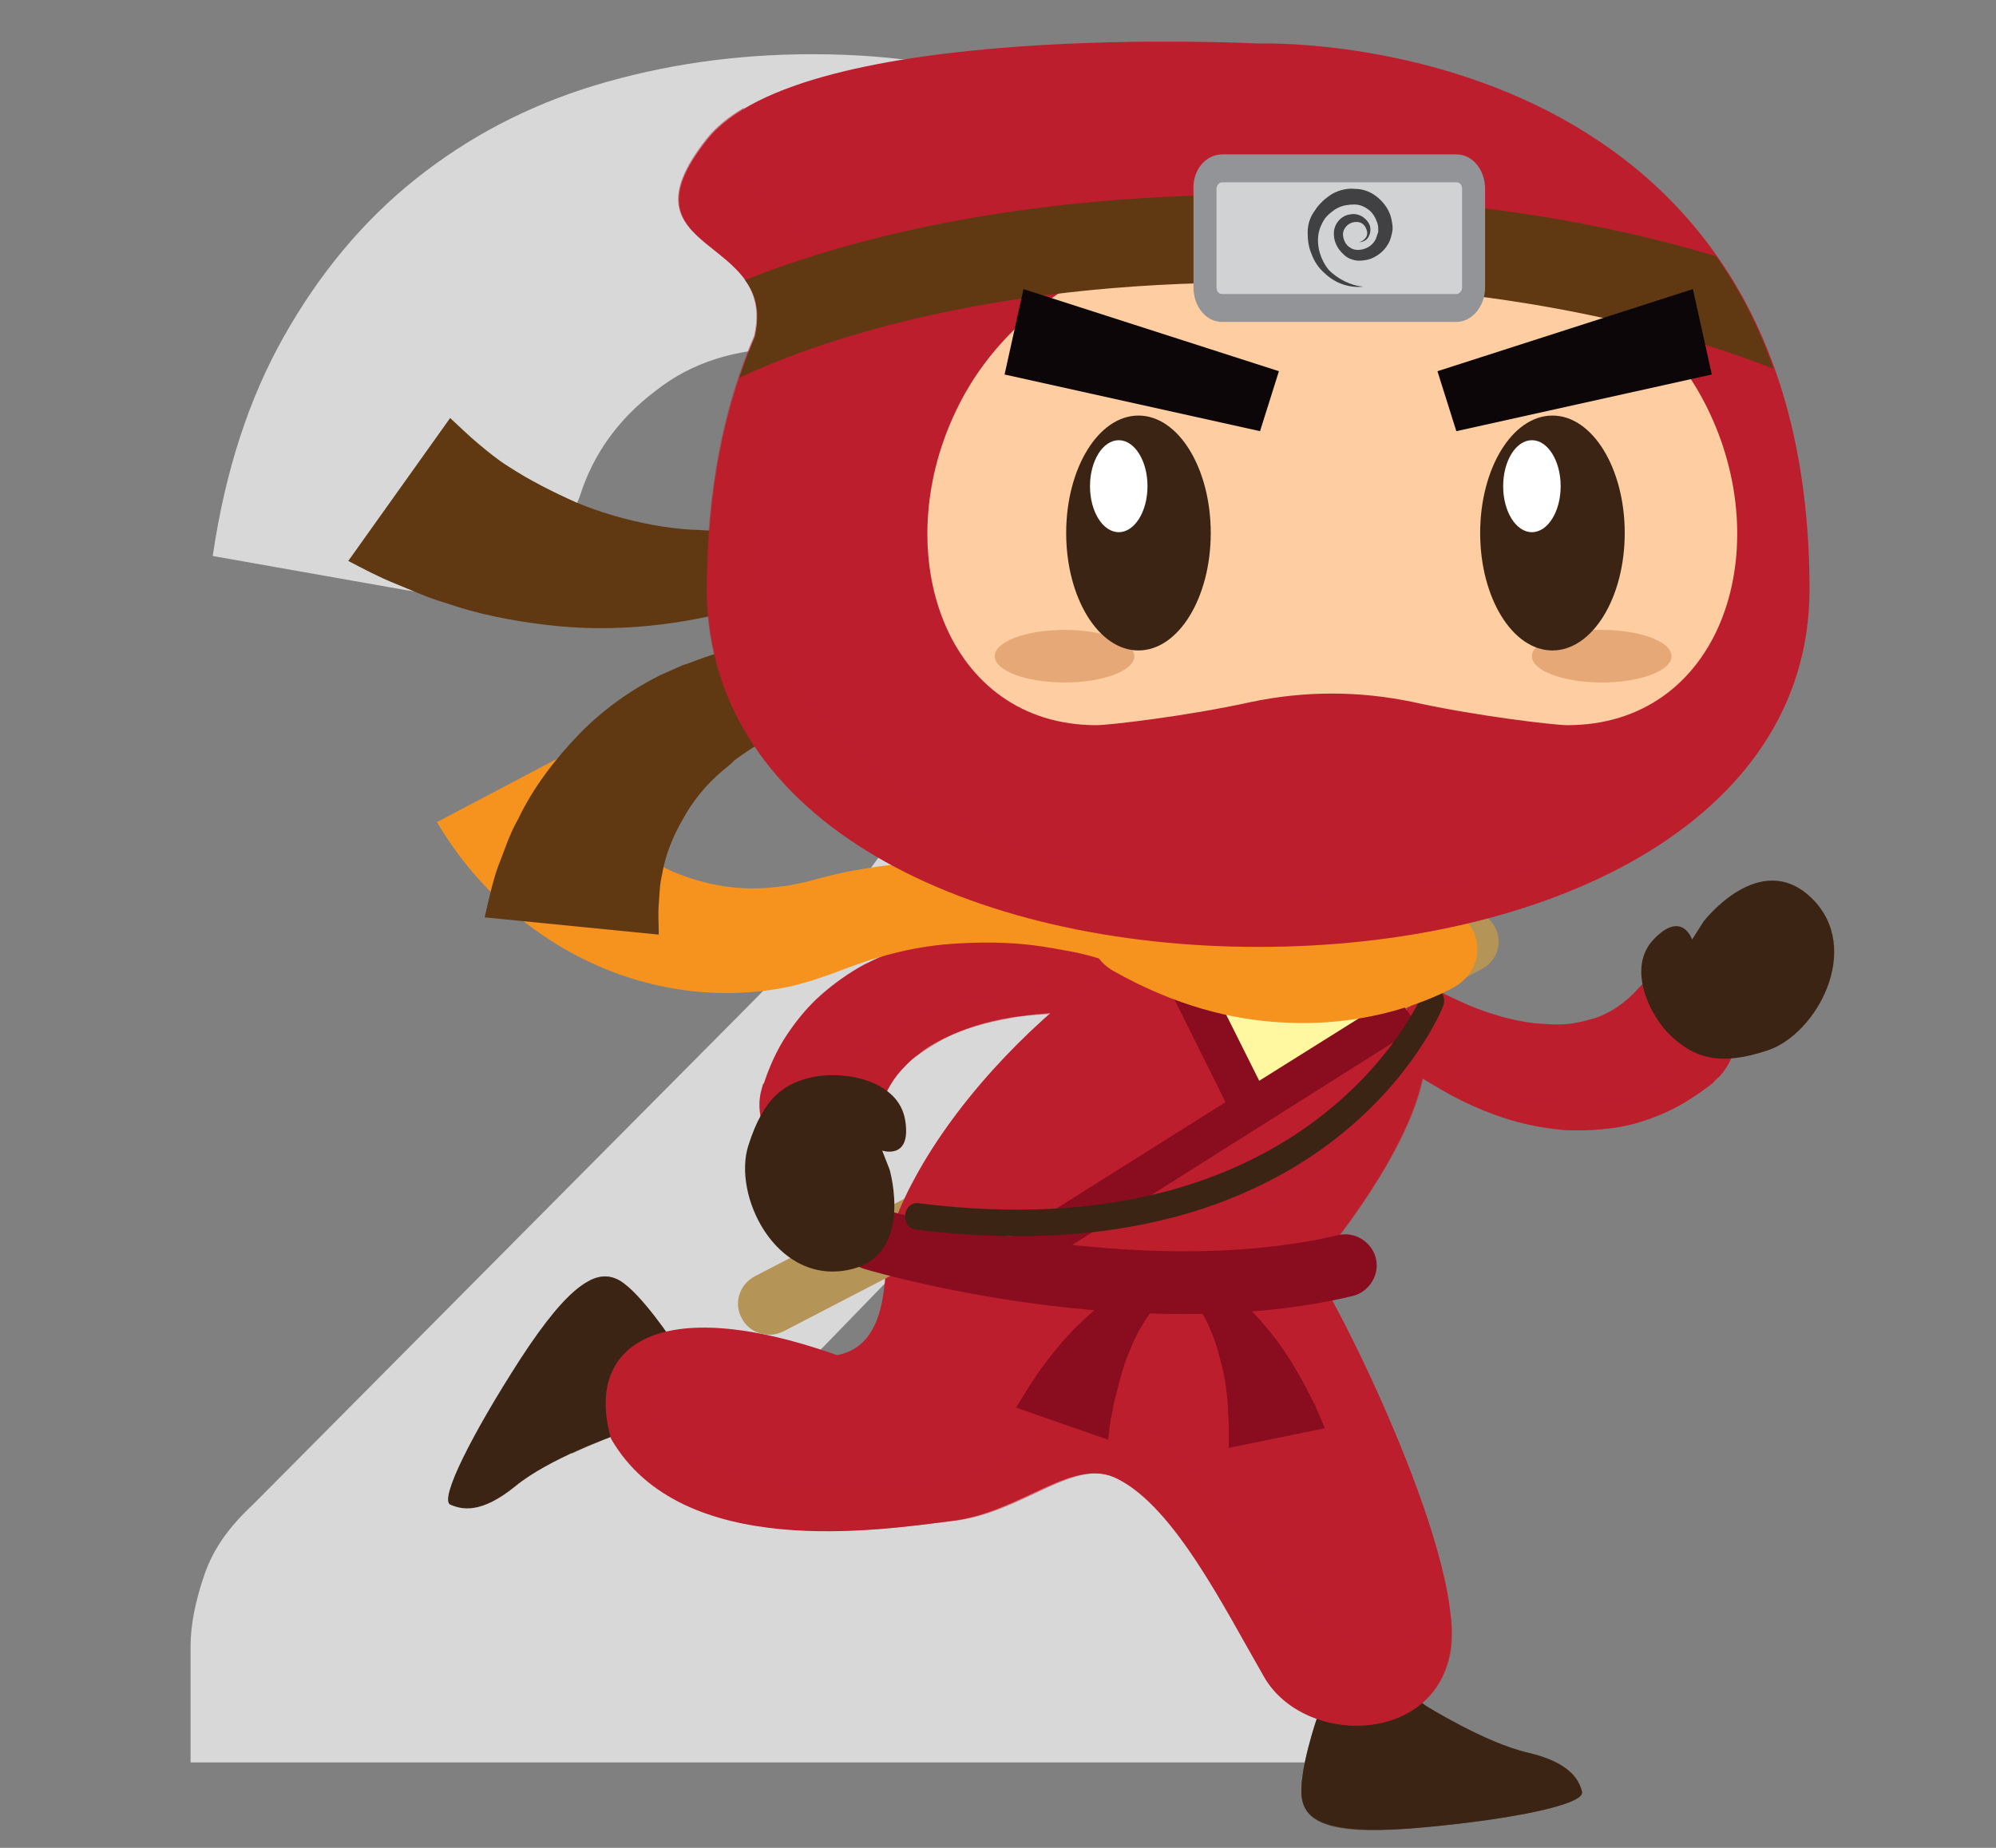 <?xml version="1.0" encoding="utf-8"?>
<!-- Generator: Adobe Illustrator 18.0.0, SVG Export Plug-In . SVG Version: 6.00 Build 0)  -->
<!DOCTYPE svg PUBLIC "-//W3C//DTD SVG 1.1//EN" "http://www.w3.org/Graphics/SVG/1.1/DTD/svg11.dtd">
<svg version="1.1" id="OBJECTS" xmlns="http://www.w3.org/2000/svg" xmlns:xlink="http://www.w3.org/1999/xlink" x="0px" y="0px"
	 width="243px" height="225px" viewBox="0 0 243 225" enable-background="new 0 0 243 225" xml:space="preserve">
<rect x="0" y="0" width="243" height="225" fill="#808080" stroke="none"/>
<g>
	<path fill="#D8D8D8" d="M98.9,6.6c10.2,0,19.3,1.5,27.5,4.4c8.1,3,15.1,7.1,20.8,12.4c5.7,5.3,10.1,11.6,13.2,18.8
		c3.1,7.3,4.6,15.3,4.6,24.1c0,7.5-1.1,14.5-3.2,20.9c-2.1,6.4-5,12.5-8.7,18.3s-7.9,11.4-12.8,16.8c-4.8,5.4-10,10.9-15.5,16.4
		L84.7,180c5.2-1.5,10.3-2.7,15.3-3.6c5-0.9,9.8-1.3,14.2-1.3h38.4c4.7,0,8.4,1.3,11.2,3.9c2.7,2.6,4.1,6,4.1,10.2v25.4H23.2v-14.1
		c0-2.7,0.6-5.6,1.7-8.8s3.1-5.9,5.9-8.5l59.3-59.7c5.1-5.1,9.5-9.9,13.3-14.5c3.8-4.6,6.9-9.2,9.3-13.6c2.4-4.5,4.3-8.9,5.5-13.4
		c1.2-4.5,1.8-9.2,1.8-14.2c0-8.2-2-14.5-5.9-18.8c-3.9-4.4-9.9-6.6-17.9-6.6c-6.5,0-12,1.7-16.4,5.2c-4.5,3.4-7.6,7.7-9.2,12.8
		c-2,5.2-4.6,8.6-7.8,10.3c-3.2,1.7-7.8,2.1-13.7,1.1l-23.2-4.1c1.5-10.3,4.4-19.2,8.7-26.8c4.3-7.6,9.6-14,16-19.1
		s13.6-8.9,21.8-11.4C80.7,7.9,89.5,6.6,98.9,6.6z"/>
</g>
<g>
	<path fill="#3C2415" d="M74.8,174.8c0,0-8,2.8-12.1,6.2c-4.2,3.4-6.5,2.8-7.9,2.2c-1.3-0.7,2.6-8.5,8.6-17.8c6-9.2,9.3-11,12-9.5
		c2.7,1.6,6.7,7.7,6.7,7.7S80.6,173.5,74.8,174.8z"/>
	<path opacity="0.5" fill="#3C2415" d="M75.4,155.9c-1.1-0.6-2.2-0.7-3.6,0c1.6,1.7,4.1,4.7,3.9,6.2c-0.3,2-4.1,4.3-4.6,7.9
		c-0.3,2.3-1.1,5.1-1.5,7c2.8-1.3,5.2-2.2,5.2-2.2c5.8-1.3,7.2-11.2,7.2-11.2S78.1,157.4,75.4,155.9z"/>
	<path fill="#BD1E2D" d="M131.7,123.3c-0.6,0-1.4,0-2.1,0c-0.7,0-1.5,0-2.2,0.1c-1.5,0.1-3,0.3-4.4,0.5c-2.9,0.5-5.6,1.3-8,2.5
		c-1.2,0.6-2.3,1.2-3.2,2c-1,0.7-1.8,1.6-2.5,2.4c-1.4,1.8-2.2,3.8-2.6,6c-0.7,4-4.5,6.3-8.4,5.3c-3.9-1-6.5-5.1-5.7-9
		c0.1-0.4,0.2-0.8,0.3-1.1l0.1-0.1c0.7-2.1,1.6-4.1,2.8-5.9c1.2-1.8,2.6-3.5,4.2-4.9c1.6-1.4,3.3-2.6,5.1-3.6
		c1.8-0.9,3.6-1.7,5.4-2.2c3.7-1.1,7.4-1.6,11-1.7c1.8,0,3.6,0,5.4,0.1c0.9,0.1,1.8,0.2,2.7,0.3c0.9,0.1,1.7,0.2,2.8,0.4
		c2.4,0.4,4.1,2.8,3.8,5.2c-0.2,2.2-2,3.7-4.1,3.7L131.7,123.3z"/>
	<path opacity="0.5" fill="#BD1E2D" d="M132.3,114.4c-1.1-0.2-1.9-0.3-2.8-0.4c-0.5-0.1-0.9-0.1-1.4-0.1c0,2.2-0.3,6.7-2.8,7.1
		c-3.4,0.6-20.5,1.4-22.8,11.7c-1,4.4-1,7.4-0.7,9.5c2.4-0.6,4.3-2.6,4.8-5.3c0.4-2.2,1.2-4.3,2.6-6c0.7-0.9,1.5-1.7,2.5-2.4
		c1-0.7,2.1-1.4,3.2-2c2.4-1.2,5.1-2,8-2.5c1.4-0.3,2.9-0.4,4.4-0.5c0.7-0.1,1.5-0.1,2.2-0.1c0.7,0,1.5,0,2.1,0l0.3,0
		c2.1,0.1,3.9-1.5,4.1-3.7C136.4,117.2,134.7,114.8,132.3,114.4z"/>
	<path fill="#BD1E2D" d="M171.1,118.3c0.5,0.3,1.2,0.8,1.8,1.1c0.6,0.4,1.3,0.8,1.9,1.1c1.3,0.7,2.7,1.3,4,1.9
		c2.7,1.1,5.4,1.9,8.1,2.2c1.3,0.1,2.6,0.2,3.8,0.1c1.2-0.1,2.3-0.4,3.4-0.7c2.1-0.7,3.9-2,5.4-3.7c2.7-3,7.2-3,9.9,0
		c2.7,2.9,2.7,7.7,0,10.7c-0.3,0.3-0.6,0.5-0.8,0.8l-0.1,0.1c-1.7,1.3-3.6,2.6-5.6,3.5c-2,0.9-4.1,1.6-6.2,1.9
		c-2.1,0.3-4.2,0.4-6.2,0.3c-2-0.2-3.9-0.5-5.8-1c-3.7-1-7.1-2.6-10.2-4.5c-1.6-0.9-3.1-1.9-4.5-3c-0.7-0.5-1.4-1.1-2.1-1.7
		c-0.7-0.6-1.3-1.1-2.1-1.9c-1.8-1.7-2-4.5-0.4-6.4c1.4-1.7,3.7-2.1,5.4-0.9L171.1,118.3z"/>
	<path opacity="0.5" fill="#BD1E2D" d="M210.5,121.7c-0.9-1.5-2.1-2.5-3.4-3.1c-1.9,2.3-4.1,5.9-3.6,7.7c0,0,0,0.1,0,0.1
		c0.9,2.6-0.3,5.4-2.8,6.6c-0.6,0.3-1.2,0.5-1.8,0.8c-7.2,2.8-20.3-0.6-21.1-3.2c-0.6-1.9,0.6-5.8,1.2-8c-0.1,0-0.1,0-0.2-0.1
		c-1.3-0.6-2.7-1.2-4-1.9c-0.7-0.3-1.3-0.7-1.9-1.1c-0.6-0.4-1.3-0.8-1.8-1.1l-0.3-0.2c-1.7-1.2-4.1-0.8-5.4,0.9
		c-1.5,1.9-1.3,4.8,0.4,6.4c0.8,0.7,1.4,1.3,2.1,1.9c0.7,0.6,1.4,1.1,2.1,1.7c1.4,1.1,2.9,2.1,4.5,3c3.1,1.9,6.5,3.4,10.2,4.5
		c1.9,0.5,3.8,0.9,5.8,1c2,0.1,4.1,0,6.2-0.3c1.8-0.3,3.7-0.9,5.4-1.6c2.2-0.9,4.1-2.2,6-3.6l0.4-0.3c0.6-0.5,1.2-1.1,1.6-1.8
		C211.9,127.5,212,124.2,210.5,121.7z"/>
	<path fill="#3C2415" d="M173.6,207.7c0,0,7.2,4.5,12.4,5.7c5.2,1.2,6.3,3.4,6.6,4.8c0.3,1.5-8.3,3.3-19.2,4.3
		c-11,1-14.4-0.5-14.9-3.5c-0.5-3.1,1.9-10,1.9-10S169,203.9,173.6,207.7z"/>
	<path opacity="0.5" fill="#3C2415" d="M176.4,219.4c-11,0.5-14.4-1.2-14.7-4.3c-0.2-1.9,0.7-5.1,1.5-7.4c-1.7,0.7-2.8,1.3-2.8,1.3
		s-2.4,6.9-1.9,10c0.5,3.1,3.9,4.6,14.9,3.5c11-1,19.5-2.8,19.2-4.3c0-0.2-0.1-0.4-0.2-0.6C188.9,218.5,183.1,219.1,176.4,219.4z"/>
	<path fill="#BD1E2D" d="M159.8,154.5c2.1,2,18.5,34.4,16.8,46.2c-1.6,11.8-17.8,12-22.7,3.5c-4.9-8.5-10.9-20.6-17.8-24.1
		c-5.5-2.9-11.7,4.1-20.3,5.1c-8.6,1.1-32.8,4.9-41.4-10c-3.3-11.4,5.7-17.9,27.5-10.2c5.4-1,6-7.2,6-13.5c0-2.3,6.6-1.9,15.9,0.3
		C133.2,154.1,159.8,154.5,159.8,154.5z"/>
	<path fill="#F6931E" d="M135.1,117.1c-1.3-0.4-2.9-0.9-4.5-1.2c-1.6-0.3-3.2-0.6-4.8-0.8c-3.2-0.4-6.4-0.4-9.6-0.2
		c-3.2,0.2-6.3,0.8-9.3,1.7c-1.5,0.4-3,1-4.4,1.5l-1.3,0.5l-1.5,0.5c-1,0.4-2,0.6-3,0.9c-8.3,1.9-17.1,0.8-24.8-2.8
		c-7.7-3.6-14.3-9.6-18.7-17.1l14.8-7.8c2.2,4.8,5.9,9.2,10.6,12.1c4.7,2.9,10.4,4.3,15.9,3.6c0.7-0.1,1.4-0.1,2.1-0.3l1-0.2
		l0.5-0.1l0.7-0.2c1.9-0.5,3.8-1,5.7-1.3c3.8-0.7,7.7-1,11.5-0.8c3.8,0.1,7.6,0.6,11.3,1.5c1.8,0.4,3.7,0.9,5.5,1.5
		c1.8,0.6,3.5,1.2,5.4,2.2L135.1,117.1z"/>
	<g>
		<path fill="#B59458" d="M93.3,162.5c0.7,0.1,1.5-0.1,2.1-0.4l85-44.1c1.9-1,2.6-3.3,1.6-5.1c-1-1.9-3.3-2.6-5.1-1.6l-85,44.1
			c-1.9,1-2.6,3.3-1.6,5.1C90.9,161.7,92.1,162.4,93.3,162.5z"/>
	</g>
	<path fill="#BD1E2D" d="M159.8,154.5c0,0,13.7-15.8,13.7-26.2c-0.6-6.3-11.3-16.7-22.9-17c-11.6-0.3-37.1,21.1-42.6,40.2
		C108,151.5,139.6,159.2,159.8,154.5z"/>
	<path opacity="0.5" fill="#BD1E2D" d="M171.8,123.8c-1.5,6.3-6.3,13.5-9.6,18c-2.3,3-5.6,5.1-9.4,5.5c-15.1,1.8-33.7-1.4-41.8-3.1
		c-1.3,2.4-2.3,4.9-2.9,7.3c0,0,31.6,7.7,51.8,3c0,0,13.7-15.8,13.7-26.2C173.4,126.9,172.8,125.4,171.8,123.8z"/>
	<g>
		<path fill="#FFF8A1" d="M142.1,113.6l10.3,21.4c0,0,10.6-6.8,18.9-12c-3.8-5.6-12-11.5-20.7-11.7
			C148.2,111.3,145.3,112.1,142.1,113.6z"/>
		<path fill="#890C1F" d="M172.5,125.1c-0.6-1.3-1.5-2.6-2.6-3.9l-16.6,10.4l-9.4-18.8c-1.4,0.6-2.8,1.2-4.3,2.1l9.6,19.3L119,153.2
			c0,0.2,0.1,0.3,0.1,0.5c2,0.3,4.2,0.7,6.5,1L172.5,125.1z"/>
	</g>
	<g>
		<path fill="#890C1F" d="M144,160c-20.1,0-37.8-5.2-38.8-5.5c-2-0.6-3.2-2.7-2.6-4.7c0.6-2,2.7-3.2,4.7-2.6
			c0.3,0.1,30.9,9,55.6,3.2c2-0.5,4.1,0.8,4.6,2.8c0.5,2-0.8,4.1-2.8,4.6C158,159.4,150.9,160,144,160z"/>
	</g>
	<g>
		<path fill="#3C2415" d="M114,150c48.1,4.9,61.2-26.2,61.7-27.5c0.3-0.8,0-1.7-0.7-2.1c-0.7-0.3-1.5,0-1.9,0.8
			c-0.2,0.4-13.4,31.4-61.3,25.3c-0.8-0.1-1.5,0.5-1.6,1.4c-0.1,0.9,0.4,1.7,1.2,1.8C112.3,149.8,113.2,149.9,114,150z"/>
	</g>
	<g>
		<path fill="#F6931E" d="M156.2,124.5c12.2,0.7,20.5-4.1,21-4.4c2.8-1.7,3.5-5.1,1.6-7.6c-1.9-2.5-5.8-3.2-8.6-1.5
			c-0.6,0.3-12.6,6.9-28-2c-2.9-1.7-6.7-1-8.6,1.6c-1.8,2.5-1,5.9,1.9,7.6C143.1,122.5,150.1,124.2,156.2,124.5z"/>
	</g>
	<path fill="#603913" d="M88.8,64.6c-0.1,0-0.3,0-0.4,0l-0.6,0c-0.4,0-0.8,0-1.2,0c-0.8,0-1.6-0.1-2.4-0.1c-1.6-0.1-3.2-0.3-4.8-0.6
		c-3.2-0.6-6.3-1.5-9.2-2.7c-2.9-1.3-5.7-2.7-8.3-4.4c-1.3-0.8-2.5-1.8-3.7-2.8c-1.2-1-2.3-2.1-3.4-3.1L42.4,68.3
		c1.9,1,3.8,2,5.8,2.8c2,0.8,3.9,1.7,6,2.3c4,1.4,8.2,2.2,12.4,2.7c4.2,0.5,8.3,0.5,12.4,0.1c2-0.2,4.1-0.5,6.1-0.9
		c1-0.2,2-0.4,3-0.7c0.5-0.1,1-0.3,1.5-0.4l0.8-0.2l0.9-0.3L88.8,64.6z"/>
	<path fill="#603913" d="M91.9,78.6L91,78.7l-0.8,0.2c-0.5,0.1-1,0.2-1.5,0.3c-1,0.2-1.9,0.5-2.8,0.8c-0.9,0.3-1.8,0.7-2.8,1
		c-0.9,0.4-1.8,0.8-2.7,1.2c-3.6,1.8-7,4.2-9.9,7.2c-2.9,3-5.6,6.5-7.4,10.3c-1.1,1.9-1.7,3.9-2.5,5.9c-0.7,2-1.1,4-1.6,6.1
		l21.2,2.1c0-1.2-0.1-2.5,0-3.7c0.1-1.2,0.1-2.4,0.4-3.6c0.4-2.4,1.3-4.6,2.5-6.7c1.2-2.2,2.8-4.2,4.8-5.9c0.5-0.4,1-0.8,1.5-1.3
		c0.5-0.4,1.1-0.8,1.7-1.2c0.6-0.4,1.1-0.7,1.7-1.1c0.3-0.2,0.6-0.3,0.9-0.5l0.4-0.2c0.1-0.1,0.3-0.1,0.3-0.2L91.9,78.6z"/>
	<path fill="#BD1E2D" d="M86.1,17C97.6,2.4,153.2,5.3,153.2,5.3s67.2-2.5,67.1,66.7c-0.2,28.4-32.3,43.3-67.1,43.3
		c-34.8,0-66.9-14.9-67.1-43.3c0-12.6,2.2-22.7,5.8-31c0,0,0,0,0,0C94.8,28.5,74.9,31.1,86.1,17z"/>
	<path opacity="0.5" fill="#BD1E2D" d="M159.4,109.1c-34.8,0-66.9-14.9-67.1-43.3c0-12.6,2.2-22.7,5.8-31c0,0,0,0,0,0
		c2.7-11.8-14.7-10.1-7.5-21.7c-1.9,1.1-3.5,2.4-4.6,3.8c-11.2,14.2,8.7,11.5,5.8,24c0,0,0,0,0,0c-3.6,8.3-5.8,18.5-5.8,31
		c0.2,28.4,32.3,43.3,67.1,43.3c24.4,0,47.5-7.3,59.2-21.5C199.7,103.9,180,109.1,159.4,109.1z"/>
	<path fill="#FECEA2" d="M116.3,50.2c8.3-17.7,29.7-23.9,45.9-23.9c16.2,0,37.6,6.3,45.9,23.9c8.2,17.3,1.2,38.1-17.3,38.1
		c-1.5,0-11-1.1-18.7-2.8c-6.6-1.4-13.3-1.4-19.9,0c-7.7,1.7-17.2,2.8-18.7,2.8C115.1,88.3,108.1,67.5,116.3,50.2z"/>
	<path fill="#603913" d="M153,23.7c24.4,0,43,3.6,55.9,7.5c2.8,3.9,5.2,8.5,7,13.7c-10.9-4.3-32-10.5-63-10.5
		C119.3,34.3,98.5,42,90,46c0.6-1.7,1.2-3.4,1.9-5c0,0,0,0,0,0c0.7-3.1,0.1-5.2-1.2-6.9C102.2,29.5,122.8,23.7,153,23.7z"/>
	<g>
		<polygon fill="#0C0608" points="153.4,52.5 155.7,45.2 124.6,35.2 122.3,45.6 		"/>
	</g>
	<g>
		<polygon fill="#0C0608" points="177.3,52.5 208.4,45.6 206.1,35.2 175,45.2 		"/>
	</g>
	<path fill="#929497" d="M148.8,18.8h28.5c2,0,3.5,1.9,3.5,4.2v12c0,2.3-1.6,4.2-3.5,4.2h-28.5c-2,0-3.5-1.9-3.5-4.2V23
		C145.2,20.7,146.8,18.8,148.8,18.8z"/>
	<path fill="#D0D2D3" d="M177.3,35.8c0.4,0,0.7-0.4,0.7-0.8V23c0-0.5-0.3-0.8-0.7-0.8h-28.5c-0.4,0-0.7,0.4-0.7,0.8v12
		c0,0.5,0.3,0.8,0.7,0.8H177.3z"/>
	<ellipse fill="#E5A876" cx="129.6" cy="79.9" rx="8.5" ry="3.2"/>
	<ellipse fill="#E5A876" cx="195" cy="79.9" rx="8.5" ry="3.2"/>
	<g>
		<ellipse fill="#3C2415" cx="138.6" cy="64.9" rx="8.8" ry="14.3"/>
		<ellipse fill="#FFFFFF" cx="136.2" cy="59.2" rx="3.5" ry="5.6"/>
	</g>
	<g>
		<ellipse fill="#3C2415" cx="189" cy="64.9" rx="8.8" ry="14.3"/>
		<ellipse fill="#FFFFFF" cx="186.5" cy="59.2" rx="3.5" ry="5.6"/>
	</g>
	<path fill="#414042" d="M166,34.9c-1.7,0.2-3.5-0.4-4.8-1.7c-0.7-0.6-1.2-1.4-1.5-2.2c-0.4-0.9-0.5-1.8-0.5-2.7
		c0-1,0.3-1.9,0.9-2.7c0.5-0.8,1.3-1.5,2.1-2c0.9-0.5,1.9-0.7,2.8-0.6c1,0,2,0.4,2.8,1.1c0.8,0.7,1.4,1.6,1.6,2.6
		c0.1,0.5,0.2,1,0.1,1.5c-0.1,0.5-0.2,1-0.5,1.5c-0.5,0.9-1.4,1.6-2.4,1.9c-0.5,0.1-1,0.2-1.6,0.1c-0.5-0.1-1-0.3-1.4-0.7
		c-0.8-0.7-1.3-1.7-1.2-2.8c0.1-1.1,1-2,2-2.1c0.5-0.1,1,0,1.5,0.3c0.4,0.3,0.8,0.7,0.9,1.2c0.1,0.5,0,1-0.3,1.4
		c-0.3,0.4-0.8,0.5-1.2,0.5c0.4,0,0.8-0.3,1-0.6c0.2-0.3,0.2-0.7,0-1.1c-0.1-0.3-0.4-0.6-0.7-0.7c-0.3-0.1-0.6-0.1-1,0
		c-0.6,0.2-1.1,0.8-1.1,1.4c0,0.6,0.3,1.3,0.8,1.6c0.5,0.4,1.2,0.4,1.8,0.2c0.6-0.2,1.1-0.6,1.4-1.2c0.1-0.3,0.2-0.6,0.3-0.9
		c0-0.3,0-0.7-0.1-1c-0.2-0.6-0.5-1.2-1-1.6c-0.5-0.4-1.1-0.7-1.8-0.7c-0.7,0-1.4,0.1-2,0.4c-0.6,0.3-1.2,0.8-1.6,1.3
		c-0.4,0.6-0.7,1.3-0.8,2c-0.2,1.5,0.3,3.1,1.3,4.3C162.8,33.9,164.4,34.8,166,34.9z"/>
	<path fill="#3C2415" d="M207.4,112.2c0,0,6.9-9,13.2-2.8c6.2,6.1,0.6,16.5-5.4,18.5c-6,2-8.9,0.8-11.6-1.6c-2.7-2.4-5.7-8.5-2.2-12
		c3.4-3.5,4.6,0.1,4.6,0.1L207.4,112.2z"/>
	<path fill="#3C2415" d="M108.3,142.4c0,0,3.2,10.9-5.4,12.3c-8.6,1.4-13.7-9.2-11.8-15.2c1.9-6,4.5-7.7,8.1-8.4
		c3.6-0.7,10.2,0.4,11,5.3c0.8,4.9-2.8,3.7-2.8,3.7L108.3,142.4z"/>
	<path opacity="0.5" fill="#BD1E2D" d="M176.7,200.7c0.1-1.1,0.1-2.3,0-3.7c-1.4,1.5-4.2,3.5-10.3,3.3
		c-10.3-0.4-20.3-25.9-30.2-27.7c-9.9-1.8-10.3,4.5-17.2,6.9c-6.9,2.4-25.1,2.9-34.5-1.8c-9.1-4.5-2.9-15-2.4-15.7
		c-7,1.3-9.4,6.3-7.4,13.2c8.5,14.9,32.8,11,41.4,10s14.8-8,20.3-5.1c6.9,3.6,12.9,15.6,17.8,24.1
		C158.8,212.7,175,212.5,176.7,200.7z"/>
	<path fill="#890C1F" d="M146.5,155.3c1.1,0.5,1.8,1,2.7,1.6c0.8,0.6,1.6,1.2,2.3,1.9c1.5,1.4,2.8,2.9,4,4.5
		c1.2,1.6,2.2,3.3,3.2,5.1c0.5,0.9,0.9,1.8,1.4,2.7l1.2,2.8l-11.7,2.4l0-2.5c0-0.8-0.1-1.6-0.1-2.4c-0.1-1.6-0.3-3.3-0.7-4.9
		c-0.4-1.6-0.8-3.2-1.5-4.7c-0.3-0.8-0.7-1.5-1.1-2.2c-0.4-0.7-0.9-1.4-1.3-2L146.5,155.3z"/>
	<path fill="#890C1F" d="M140.7,154.9c-1.1,0.4-1.9,0.8-2.8,1.3c-0.9,0.5-1.7,1-2.5,1.6c-1.6,1.2-3.1,2.5-4.5,3.9
		c-1.4,1.4-2.7,3-3.9,4.6c-0.6,0.8-1.1,1.6-1.7,2.5l-1.6,2.6l11.2,3.9l0.3-2.4c0.2-0.8,0.3-1.6,0.5-2.4c0.4-1.6,0.8-3.2,1.3-4.7
		c0.6-1.5,1.2-3.1,2.1-4.5c0.4-0.7,0.9-1.4,1.4-2.1c0.5-0.6,1.1-1.3,1.5-1.8L140.7,154.9z"/>
</g>
</svg>
